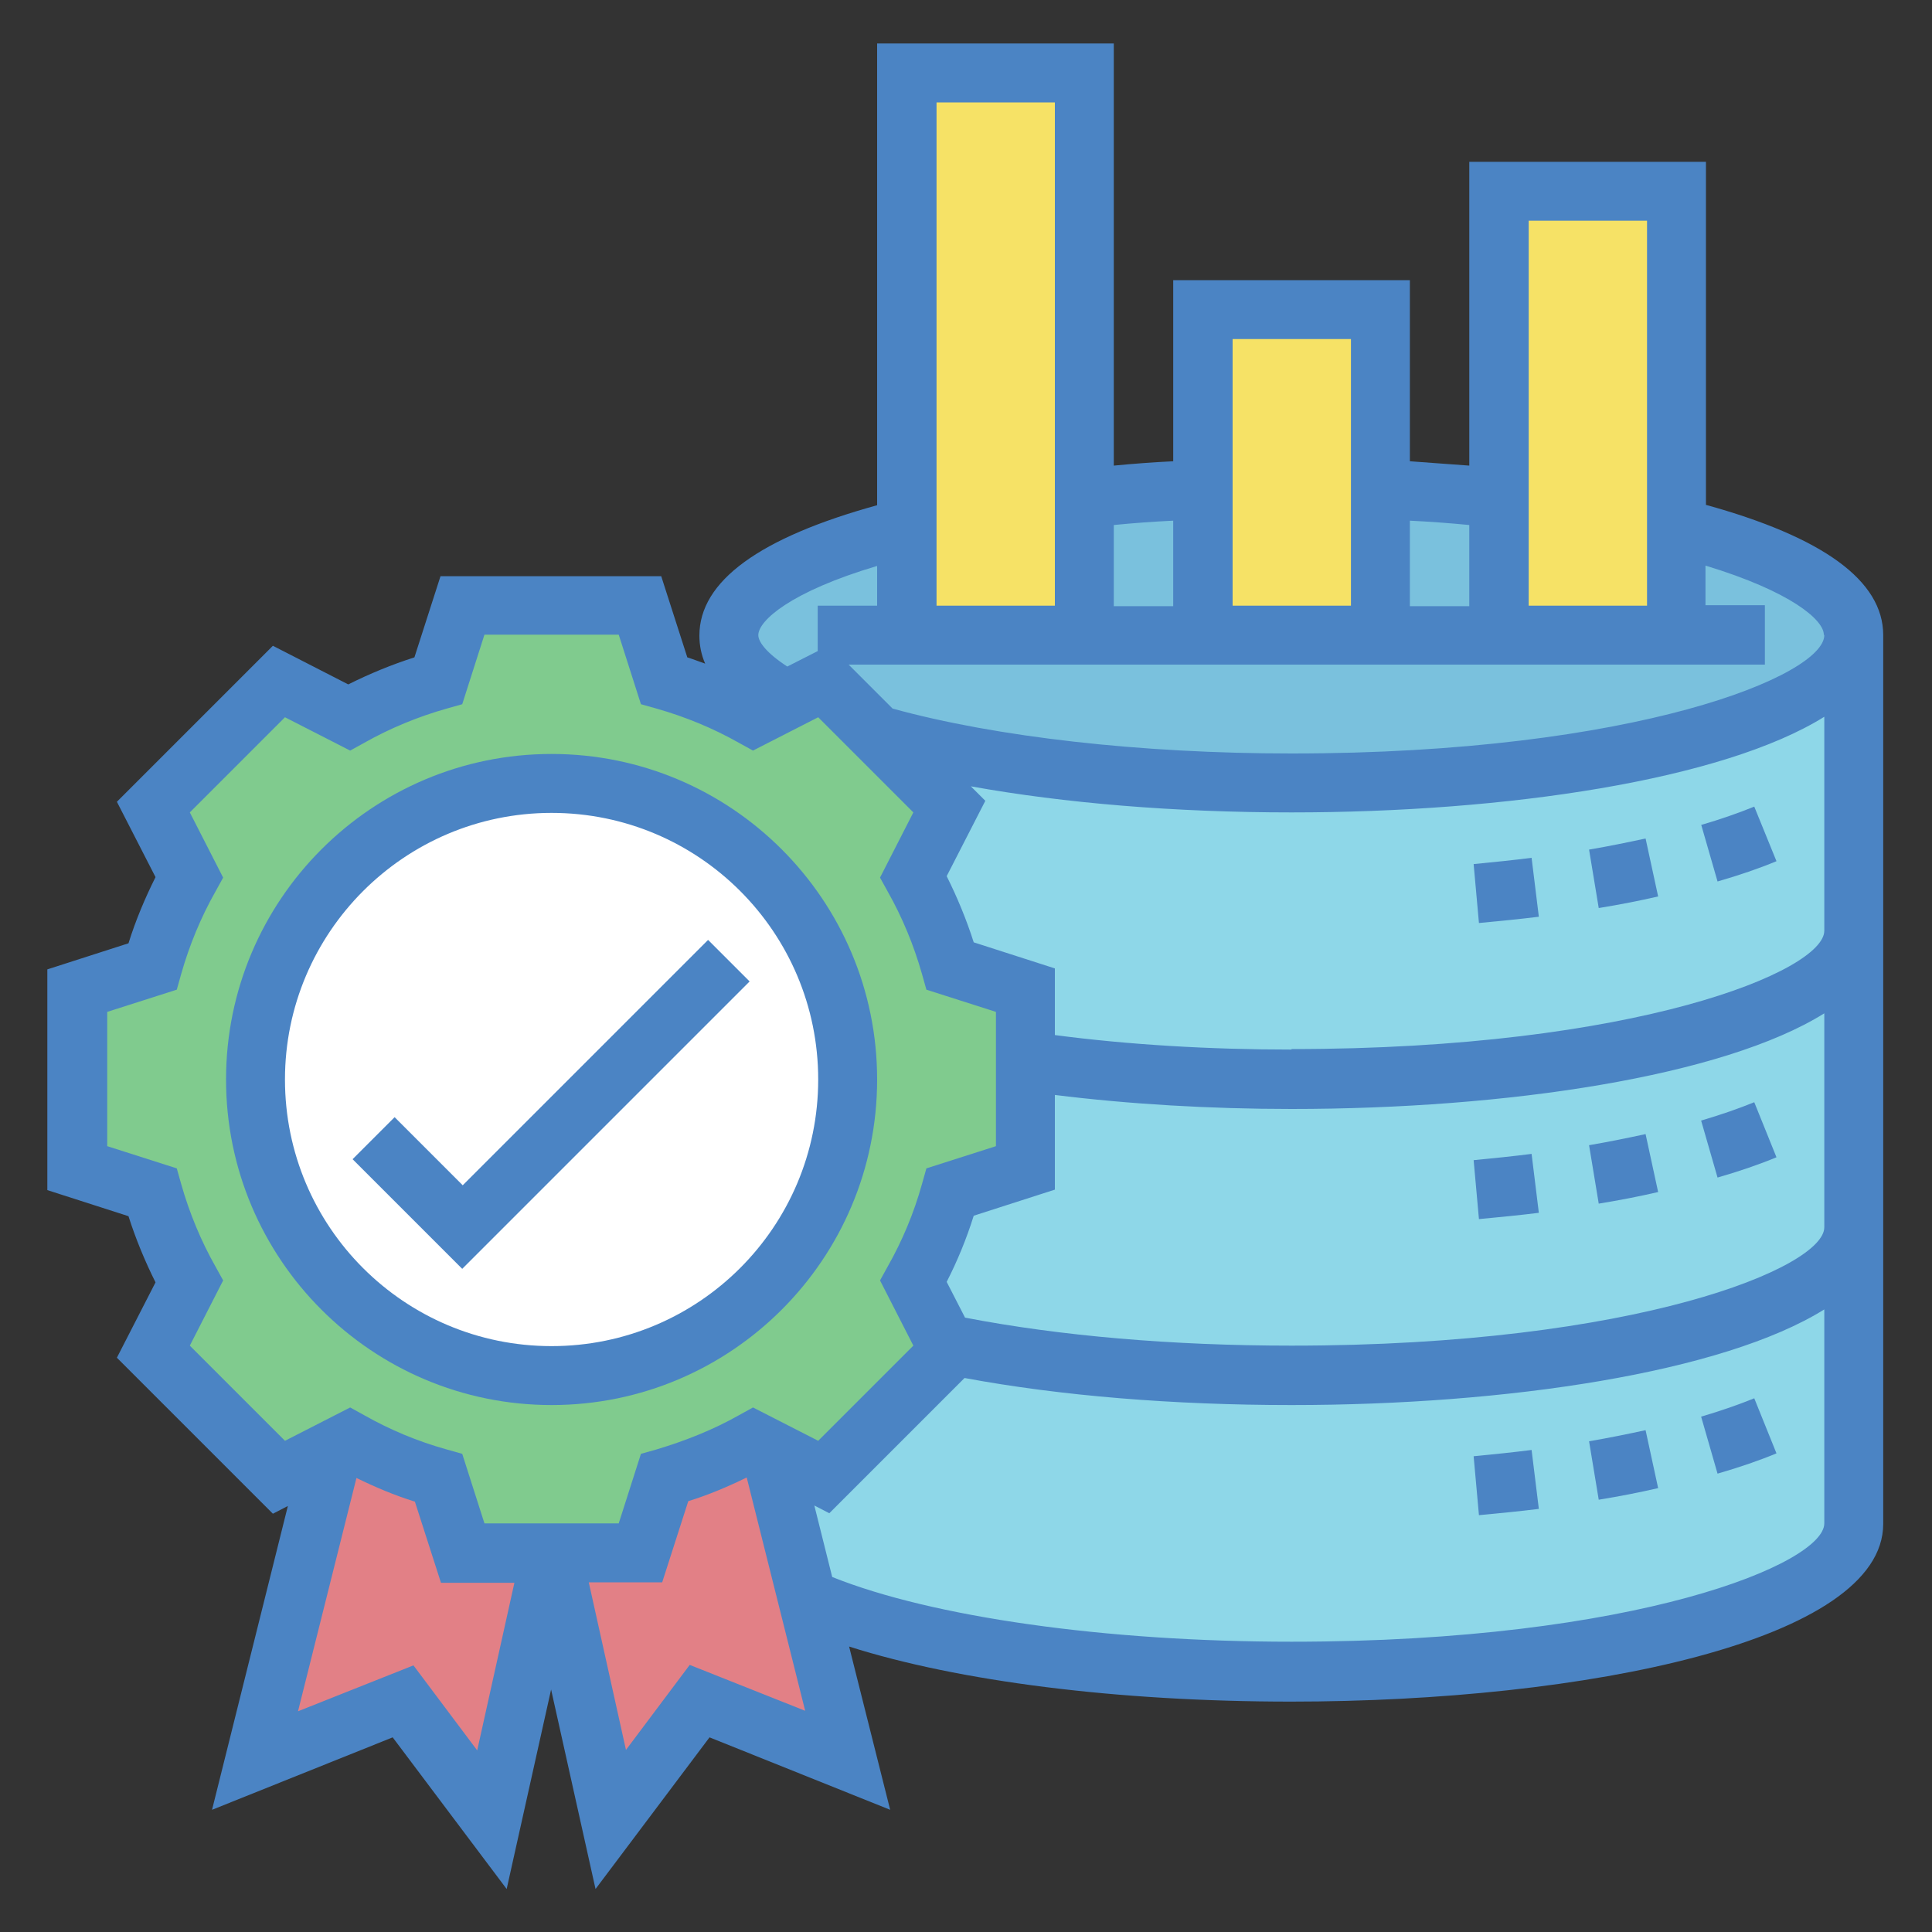 <?xml version="1.0" encoding="UTF-8"?>
<svg id="Layer_1" data-name="Layer 1" xmlns="http://www.w3.org/2000/svg" viewBox="0 0 40 40">
  <rect x="0" y="0" width="40" height="40" fill="#333333" stroke="none"/>
  <defs>
    <style>
      .cls-1 {
        fill: #80cb8e;
      }

      .cls-1, .cls-2, .cls-3, .cls-4, .cls-5, .cls-6, .cls-7 {
        stroke-width: 0px;
      }

      .cls-2 {
        fill: #4b84c4;
      }

      .cls-3 {
        fill: #e28086;
      }

      .cls-4 {
        fill: #7ac1dd;
      }

      .cls-5 {
        fill: #8ed7e8;
      }

      .cls-6 {
        fill: #fff;
      }

      .cls-7 {
        fill: #f6e266;
      }
    </style>
  </defs>
  <path class="cls-5" d="M38.39,19.28v6.13c0,1.69-5.22,3.06-11.65,3.06-2.7,0-5.19-.25-7.16-.65l-.67-1.29c.32-.58.58-1.2.76-1.85l1.56-.5v-2.21c1.64.23,3.52.37,5.52.37,6.43,0,11.65-1.37,11.65-3.06h0Z"/>
  <path class="cls-5" d="M38.39,13.15v6.13c0,1.69-5.22,3.06-11.65,3.06-2,0-3.87-.13-5.52-.37v-1.47l-1.56-.5c-.18-.65-.44-1.27-.76-1.85l.75-1.45-1.49-1.49c2.13.61,5.18.99,8.57.99,6.43,0,11.65-1.37,11.65-3.06h0Z"/>
  <path class="cls-5" d="M38.39,25.41v6.13c0,1.69-5.22,3.06-11.65,3.06-4.27,0-8-.61-10.03-1.51l-.77-3.09,1.12.57,2.6-2.6-.08-.15c1.97.4,4.46.65,7.16.65,6.43,0,11.65-1.37,11.65-3.06h0Z"/>
  <path class="cls-3" d="M11.41,32.15h1.84l.5-1.56c.65-.18,1.27-.44,1.85-.76l.33.17.77,3.09.84,3.35-3.06-1.23-1.84,2.45-1.22-5.48h-.01s0-.04,0-.04Z"/>
  <path class="cls-3" d="M11.41,32.18h0s-1.22,5.49-1.22,5.49l-1.84-2.45-3.06,1.23,1.61-6.44.33-.17c.58.32,1.2.58,1.85.76l.5,1.56h1.83v.03Z"/>
  <path class="cls-1" d="M16.29,14.51l.77-.4,1.12,1.12,1.49,1.49-.75,1.45c.32.58.58,1.2.76,1.85l1.56.5v3.68l-1.56.5c-.18.65-.44,1.27-.76,1.85l.67,1.29.08.15-2.6,2.6-1.12-.57-.33-.17c-.58.32-1.2.58-1.85.76l-.5,1.56h-3.68l-.5-1.56c-.65-.18-1.27-.44-1.85-.76l-.33.17-1.12.57-2.6-2.6.75-1.45c-.32-.58-.58-1.2-.76-1.85l-1.56-.5v-3.68l1.56-.5c.18-.65.44-1.27.76-1.85l-.75-1.45,2.6-2.6,1.45.75c.58-.32,1.2-.58,1.85-.76l.5-1.56h3.68l.5,1.56c.65.18,1.27.44,1.85.76l.68-.35Z"/>
  <circle class="cls-6" cx="11.42" cy="22.35" r="6.13"/>
  <ellipse class="cls-4" cx="26.74" cy="13.15" rx="11.65" ry="3.06"/>
  <path class="cls-7" d="M34.71,10.92v2.24h-3.68V3.96h3.68v6.96Z"/>
  <path class="cls-7" d="M24.9,10.13v-3.71h3.68v6.74h-3.68v-3.03Z"/>
  <path class="cls-7" d="M22.45,10.3v2.85h-3.68V1.51h3.68v8.8Z"/>
  <g>
    <path class="cls-2" d="M18.16,22.35c0-3.72-3.02-6.74-6.74-6.74s-6.74,3.02-6.74,6.74,3.02,6.74,6.74,6.74,6.74-3.02,6.74-6.74ZM5.9,22.35c0-3.04,2.47-5.52,5.52-5.52s5.52,2.47,5.52,5.52-2.47,5.52-5.52,5.52-5.52-2.47-5.52-5.52Z"/>
    <path class="cls-2" d="M14.66,19.46l-5.08,5.08-1.41-1.41-.87.87,2.27,2.27,5.95-5.95-.87-.87Z"/>
    <path class="cls-2" d="M35.32,10.45V3.35h-4.9v6.29c-.4-.03-.81-.06-1.23-.09v-3.75h-4.9v3.75c-.41.02-.82.05-1.23.09V.9h-4.9v9.56c-2.43.67-3.68,1.57-3.68,2.7,0,.2.04.4.12.58-.12-.04-.24-.09-.37-.13l-.54-1.68h-4.57l-.54,1.68c-.47.15-.93.34-1.37.56l-1.56-.8-3.23,3.23.8,1.56c-.22.44-.41.89-.56,1.37l-1.68.54v4.57l1.68.54c.15.47.34.93.56,1.37l-.8,1.56,3.23,3.23.31-.16-1.57,6.29,3.74-1.5,2.36,3.14.92-4.13.92,4.13,2.36-3.14,3.74,1.5-.85-3.38c2.26.72,5.56,1.14,9.15,1.14,6.09,0,12.26-1.26,12.26-3.68V13.15c0-1.13-1.25-2.03-3.68-2.7ZM37.77,13.15c0,.83-3.89,2.45-11.03,2.45-3.12,0-6.12-.34-8.26-.93l-.91-.91h18.97v-1.23h-1.23v-.82c1.78.54,2.45,1.13,2.45,1.43ZM34.1,4.57v7.97h-2.45v-7.97h2.45ZM30.42,10.87v1.68h-1.23v-1.77c.41.02.82.05,1.23.09ZM27.97,7.02v5.52h-2.45v-5.52h2.45ZM24.29,10.78v1.77h-1.23v-1.68c.4-.04.81-.07,1.23-.09h0ZM21.84,2.12v10.42h-2.45V2.12h2.45ZM18.16,11.72v.82h-1.23v.94l-.63.32c-.43-.28-.6-.51-.6-.65,0-.3.67-.9,2.45-1.43ZM3.93,27.86l.69-1.35-.16-.29c-.3-.53-.54-1.11-.71-1.71l-.09-.32-1.44-.46v-2.78l1.44-.46.09-.32c.17-.6.41-1.18.71-1.71l.16-.29-.69-1.35,1.97-1.97,1.35.69.29-.16c.53-.3,1.11-.54,1.71-.71l.32-.09.46-1.44h2.78l.46,1.44.32.09c.6.17,1.18.41,1.71.71l.29.16,1.35-.69,1.97,1.97-.69,1.35.16.29c.3.53.54,1.11.71,1.71l.09.32,1.44.46v2.78l-1.44.46-.09.32c-.17.61-.41,1.18-.71,1.71l-.16.29.69,1.35-1.97,1.97-1.35-.69-.29.16c-.53.3-1.11.53-1.71.71l-.32.09-.46,1.44h-2.78l-.46-1.44-.32-.09c-.61-.17-1.18-.41-1.71-.71l-.29-.16-1.35.69-1.97-1.97ZM9.88,36.24l-1.32-1.76-2.39.95,1.21-4.83c.39.19.79.36,1.21.49l.54,1.68h1.52l-.77,3.47ZM14.28,34.47l-1.32,1.76-.77-3.47h1.52l.54-1.68c.42-.13.82-.3,1.21-.49l1.21,4.83-2.39-.95ZM26.74,33.99c-3.85,0-7.44-.51-9.51-1.34l-.37-1.48.31.16,2.8-2.8c1.99.37,4.32.56,6.77.56,4.45,0,8.93-.67,11.03-1.98v4.43c0,.83-3.89,2.45-11.03,2.45ZM26.74,27.86c-2.47,0-4.79-.2-6.76-.58l-.38-.74c.22-.43.41-.89.56-1.37l1.68-.54v-1.96c1.53.19,3.21.29,4.9.29,4.45,0,8.93-.67,11.03-1.98v4.43c0,.83-3.89,2.45-11.03,2.45ZM26.74,21.73c-1.7,0-3.38-.1-4.9-.3v-1.38l-1.68-.54c-.15-.47-.34-.93-.56-1.37l.8-1.56-.3-.3c1.94.35,4.23.54,6.64.54,4.45,0,8.93-.67,11.03-1.98v4.43c0,.83-3.89,2.45-11.03,2.45Z"/>
    <path class="cls-2" d="M30.51,17.89l.11,1.22c.42-.04.84-.08,1.24-.13l-.15-1.22c-.39.05-.79.09-1.2.13h0Z"/>
    <path class="cls-2" d="M35.22,17.07l.34,1.18c.45-.13.86-.27,1.22-.42l-.46-1.13c-.32.13-.69.26-1.1.38Z"/>
    <path class="cls-2" d="M32.9,17.59l.2,1.21c.43-.07.84-.15,1.23-.24l-.26-1.2c-.37.08-.76.16-1.17.23Z"/>
    <path class="cls-2" d="M32.9,23.71l.2,1.21c.43-.07.84-.15,1.23-.24l-.26-1.2c-.37.08-.76.16-1.17.23Z"/>
    <path class="cls-2" d="M35.22,23.2l.34,1.18c.45-.13.86-.27,1.22-.42l-.46-1.14c-.32.13-.69.26-1.1.38h0Z"/>
    <path class="cls-2" d="M30.51,24.02l.11,1.22c.42-.04.84-.08,1.24-.13l-.15-1.22c-.39.05-.79.09-1.2.13h0Z"/>
    <path class="cls-2" d="M32.9,29.84l.2,1.21c.43-.07.84-.15,1.23-.24l-.26-1.2c-.37.08-.76.16-1.17.23Z"/>
    <path class="cls-2" d="M30.51,30.15l.11,1.22c.42-.04.84-.08,1.24-.13l-.15-1.22c-.39.05-.79.09-1.2.13h0Z"/>
    <path class="cls-2" d="M35.22,29.33l.34,1.18c.45-.13.86-.27,1.22-.42l-.46-1.14c-.32.13-.69.26-1.1.38h0Z"/>
  </g>
</svg>